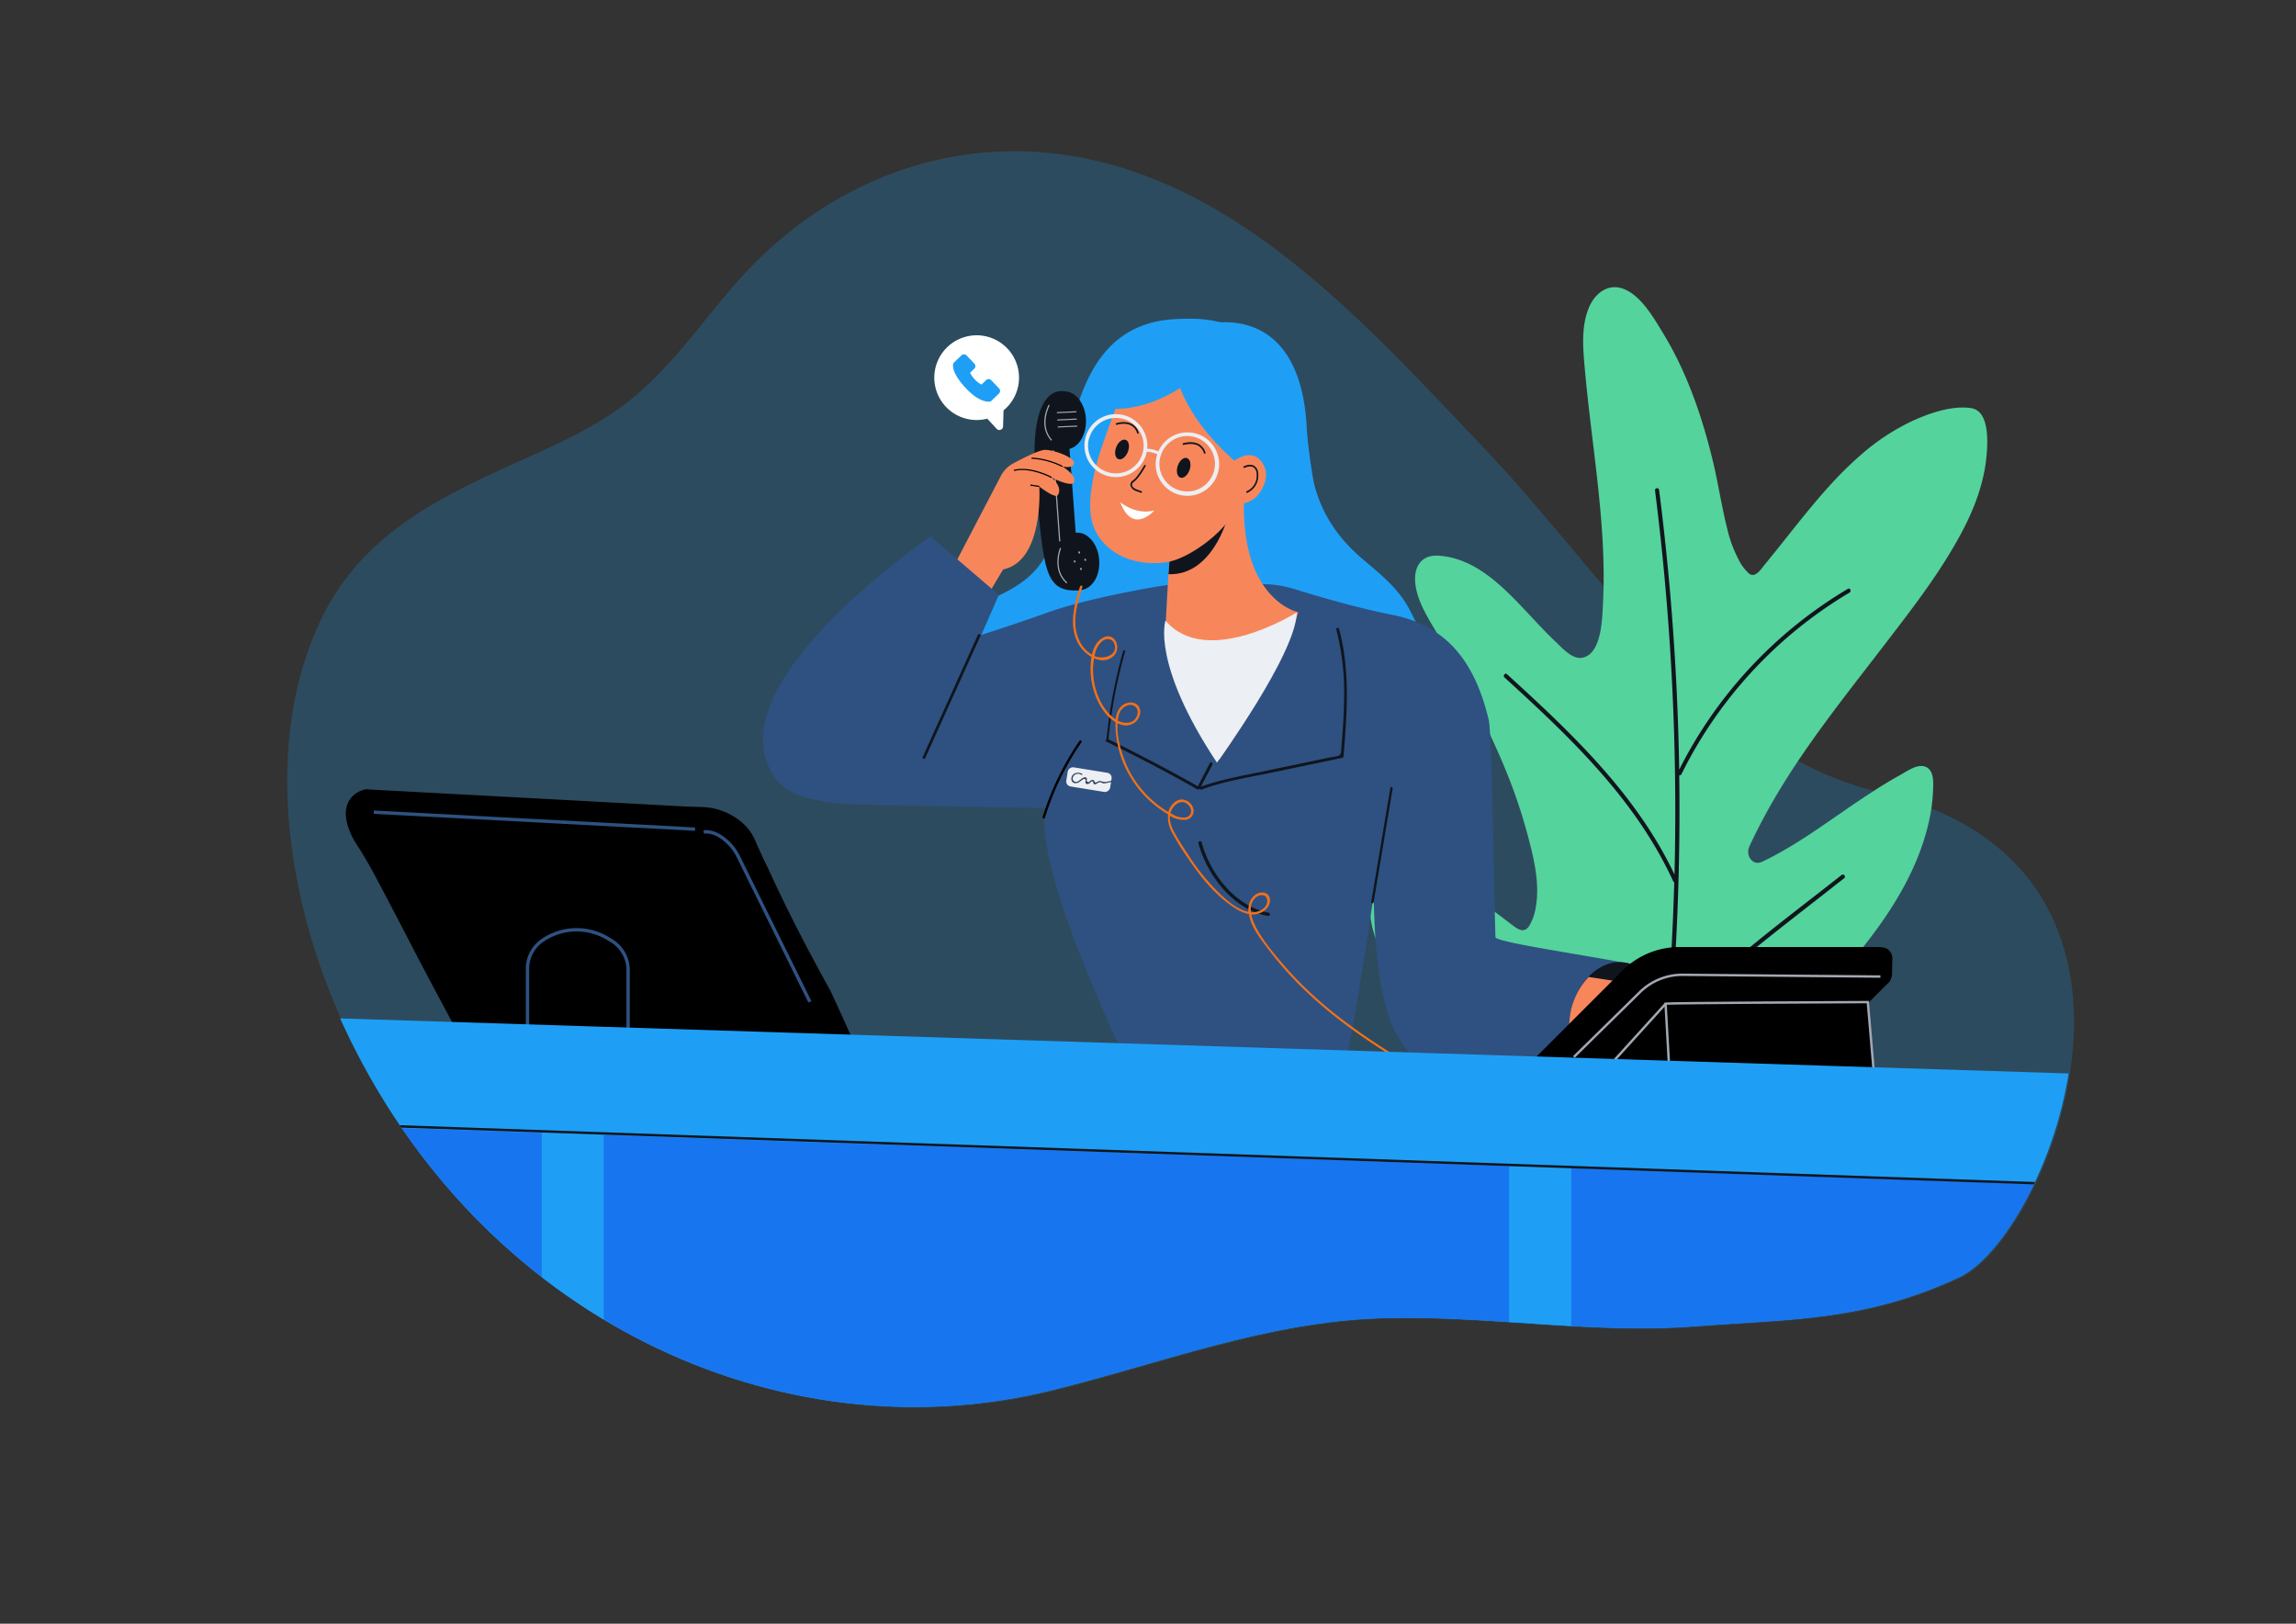 <svg id="Слой_1" data-name="Слой 1" xmlns="http://www.w3.org/2000/svg" xmlns:xlink="http://www.w3.org/1999/xlink" viewBox="0 0 841.89 595.28"><rect x="0" y="0" width="841.89" height="595.28" fill="#333333" stroke="none"/><defs><style>.cls-1,.cls-13{fill:none;}.cls-2,.cls-5{fill:#1e9ff5;}.cls-2{opacity:0.23;}.cls-3{fill:#54d39c;}.cls-4{fill:#11151d;}.cls-6{fill:#10151d;}.cls-7{fill:#a2a8b3;}.cls-8{fill:#2e5181;}.cls-9{fill:#f7875b;}.cls-10{fill:#fff;}.cls-11{fill:#eceef1;}.cls-12{fill:#eceff3;}.cls-13{stroke:#10151d;stroke-miterlimit:10;}.cls-14{fill:#2f425a;}.cls-15{fill:#f47119;}.cls-16{clip-path:url(#clip-path);}.cls-17{fill:#1875f0;}</style><clipPath id="clip-path"><path class="cls-1" d="M269.84,103.05c-12.88,14.61-24,31.2-39.13,43.28-13.42,10.69-29.07,17.18-44.45,24.14-28,12.69-54.88,26.46-69.24,56.91C96,271.91,104.37,329.86,126,376.17,176,483.6,285.92,534.24,385.45,509.69c40.14-9.9,78.55-25.07,120.69-26.46,38.15-1.26,76.86,5.9,114.88,3,36.17-2.76,62.24-1.85,97.12-17.91C751,453.22,805.8,317.71,688.76,290.15c-62.64-14.75-99.48-78.23-144.45-125.51-39.85-41.9-81.38-88.41-135.73-104.16C356,45.25,304.67,63.53,269.84,103.05Z"/></clipPath></defs><path class="cls-2" d="M270.28,103.34c-12.89,14.61-24,31.2-39.13,43.28-13.42,10.69-29.07,17.19-44.45,24.14-28,12.69-54.89,26.46-69.25,56.91-21,44.53-12.64,102.48,9,148.79,50.08,107.43,160,158.07,259.49,133.52,40.13-9.89,78.55-25.07,120.69-26.46,38.15-1.25,76.86,5.91,114.88,3,36.16-2.76,62.23-1.84,97.12-17.91C751.39,453.51,806.24,318,689.2,290.44c-62.64-14.75-99.48-78.22-144.45-125.51C504.9,123,463.36,76.52,409,60.78,356.46,45.55,305.11,63.82,270.28,103.34Z"/><path class="cls-3" d="M705.91,408.35c.73-7.09-5.23-10.85-10.37-12.31-15.89-4.53-32.62.68-48.38,4.81-4.12,1.08-8.24,2.12-12.4,2.95-1.82.37-3.66.76-5.5,1a7.37,7.37,0,0,1-2.65,0c-1.64-.42-1.5-2.18-.88-3.76,3-7.65,11.27-12.63,17.26-16.68a176.85,176.85,0,0,0,37.3-33.62c11.25-13.55,22-29.49,26.51-47.51a64.18,64.18,0,0,0,2-13.29c.12-3.07.43-7.38-2.57-8.75s-6.9,1.49-9.56,3c-3.5,1.93-6.94,4-10.32,6.25C673,299,660.22,309.28,646,316l-.08,0c-3.13,1.46-6-2.23-4.48-5.64,12.72-27.63,31.85-50.88,49.84-74.35,10.33-13.47,21.07-27.21,29-42.71,3.9-7.67,7-16.08,8-24.84.63-6,1.43-17.88-5.65-18.86-6.7-.94-14.47,1.64-20.75,4.42a80.63,80.63,0,0,0-19.48,12.7c-13.29,11.44-23.84,26.36-35.18,40.1-1.52,1.85-3.56,5.24-5.89,3.46a16.91,16.91,0,0,1-3.82-5.14,46.5,46.5,0,0,1-4.18-11.34c-2.07-8.18-3.3-16.64-5.28-24.86-4-16.54-9.63-32.68-18.2-46.72-3.71-6.08-8.43-14.34-15.07-16.5-5.3-1.72-10.1,1.83-12.3,7.38-2.61,6.59-2.07,13.92-1.49,20.77.83,9.64,2,19.21,3.15,28.78,2.33,19.41,4.66,39,3.63,58.8-.29,5.71-.56,17.59-7,19.56-3.89,1.19-7.64-3.15-10.32-5.69s-5.2-5.17-7.72-7.86c-9.48-10.08-19.57-21.66-33.26-23.54-2.83-.39-6-.51-8.36,1.86-2,2.06-2.46,5.19-2.16,8.05.78,7.51,5.8,14.29,9.15,20.45,8.27,15.21,16.66,30.4,23.41,46.62a196.52,196.52,0,0,1,8.4,24.32c2.29,8.55,4.91,18.45,3.18,27.58a18,18,0,0,1-2.49,6.82c-2,2.84-4.4.77-6.44-.76-3.38-2.54-6.72-5.14-10.16-7.59-6.52-4.66-13.49-9-21.16-10.79-5.08-1.2-11.22-.74-15.72,2.75-5.84,4.53-5.32,12.18-3.36,18.76,9.55,32.08,39.52,48.15,50.42,79.36a53.62,53.62,0,0,1,2.87,24c0,.29-1.42,5.16.56,5.75,8.11,2.42,13.9,4.12,30.93,6.5,8.57,1.2,17,2.23,25.62,1.55,8.9-.71,16.79-7.46,25.06-11.1l26.43-11.64c8.41-3.7,17-7,25.25-11.33C696.76,422,705.06,416.58,705.91,408.35Z"/><path class="cls-4" d="M676.26,321.93a.76.76,0,0,0-.93-1.19c-12.12,9.56-24.5,18.87-36.36,28.75-10.47,8.72-18.5,19.8-26.83,30.48a935.37,935.37,0,0,0,3.6-95.73.74.74,0,0,0,.81-.41,159.83,159.83,0,0,1,61.62-66.57c.82-.48.23-1.87-.6-1.38a161.52,161.52,0,0,0-61.85,66.3q-.33-20.3-1.55-40.57-1.86-31.1-5.82-62a.75.75,0,0,0-1.49.23A933.15,933.15,0,0,1,614,320.61c-14-29.44-37.62-51.75-61.42-73.44-.72-.65-1.62.55-.91,1.2,24.12,22,48,44.57,61.86,74.73a.7.7,0,0,0,.38.36q-.83,29.43-3.49,58.76a.62.62,0,0,0,0,.3q-.7,7.67-1.53,15.33c-.7,6.46-1.5,12.91-2.34,19.35A451.55,451.55,0,0,0,532,348.31a.75.75,0,0,0-.9,1.2,449.6,449.6,0,0,1,74.74,69.1.71.71,0,0,0,.53.26q-2.6,19.67-6,39.2c-.16.95,1.33,1.13,1.5.17q1.45-8.33,2.76-16.68a.71.71,0,0,0,.67-.07,245.44,245.44,0,0,1,54.61-26.37c.92-.31.32-1.69-.6-1.38A247.22,247.22,0,0,0,604.84,440q4.41-28.51,7.06-57.26c9.08-11.52,17.61-23.54,29-32.9C652.53,340.32,664.48,331.21,676.26,321.93Z"/><path class="cls-5" d="M358,222.89c6.78-5.34,25.21-8.12,28.57-28.89,6-36.88,7.5-85.75,60-75.76,12.91-1,31.08,4.85,32.62,39.34.16,3.6,1.87,17,2.85,20.57,3.14,11.43,9.29,19.84,18.14,27.28,6.38,5.37,12.14,10.13,16,16.85,3.2,5.75,7.21,14.55,8.08,21.57a69.16,69.16,0,0,1,.51,9.24c.1,1.6-3.14,13.76-5.55,15.87a52.87,52.87,0,0,1-6.86,5.11c-9.24,5.71-19.7,9.09-30.19,11.23-17.44,3.57-35.79,3-52.59-3.62a77.22,77.22,0,0,1-10.85-5.31q-2.81-.21-5.6-.48c-9.79-.95-19.22-1.08-28.91-2.82-8.21-1.48-17.09-3.7-23.87-9.08-5.79-4.58-11.82-13.13-12.09-20.92S349.82,229.3,358,222.89Z"/><path class="cls-6" d="M390.59,143.52s-14-4.48-10.78,32.77c2.89,33.52,3.24,41,16.21,40.13Z"/><ellipse class="cls-6" cx="395.43" cy="205.81" rx="7.64" ry="10.55" transform="translate(-15.68 33.43) rotate(-4.75)"/><path class="cls-7" d="M395.66,202.13c-.44.06-.32.87.12.81S396.1,202.06,395.66,202.13Z"/><path class="cls-7" d="M394,205.43c-.43.06-.31.87.13.81S394.39,205.36,394,205.43Z"/><path class="cls-7" d="M397.87,204.83c-.44.07-.32.88.12.81S398.31,204.77,397.87,204.83Z"/><path class="cls-7" d="M396.29,208.18c-.44.07-.32.88.12.81S396.72,208.12,396.29,208.18Z"/><ellipse class="cls-6" cx="390.57" cy="154.1" rx="7.64" ry="10.64" transform="translate(-6.57 17.81) rotate(-2.59)"/><rect class="cls-7" x="387.49" y="150.9" width="7.26" height="0.41" rx="0.2" transform="translate(-6.43 17.84) rotate(-2.59)"/><rect class="cls-7" x="387.61" y="153.6" width="7.26" height="0.41" rx="0.2" transform="translate(-6.55 17.84) rotate(-2.59)"/><rect class="cls-7" x="387.79" y="156.16" width="7.26" height="0.41" rx="0.2" transform="translate(-6.67 17.86) rotate(-2.59)"/><path class="cls-7" d="M385.43,161.58c-5.08-5.67-.94-13.17-.9-13.24l.38.21c0,.07-4,7.3.85,12.74Z"/><path class="cls-7" d="M391.05,213.9c-5.68-5.07-2.4-13-2.37-13.07l.4.18c0,.07-3.18,7.7,2.27,12.56Z"/><rect class="cls-7" x="387.16" y="165.08" width="0.44" height="33.44" transform="translate(-12.09 28.37) rotate(-4.13)"/><path class="cls-8" d="M596.22,377.44c-.06,0,8.46-22,8.18-22.19-3.7-2.52-55.82-9.28-56.06-11.68-.75-25.87-1.22-74.44-2.49-79.75-5.39-22.64-16.56-34.73-35.44-38.43-12.83-2.52-27.34-6.81-35.33-9.3h0l-.68-.21h0l-.1,0a37.25,37.25,0,0,0-11.09-1.7H429.93l-.32.05h0l-.38.06h0l-.39.07-.39.06-.2,0-1.36.22h0l-1.05.17-.18,0-1,.17-.29.05-.62.1h0c-9.39,1.62-27.43,5.06-39.69,9.46-24.27,8.71-52.78,16.95-52.78,16.95l-11,53.61,63.65,1.11s-9.34,11.59,30.95,97l76.88,2.26c3.67-9.37,12-68.63,12-67.15,0,12.47,1.36,36.78,7.59,49.34,19.56,39.41,77.89,16.89,80.6,12.23C593.71,386.77,596.22,377.44,596.22,377.44Z"/><path class="cls-9" d="M389.53,171s3.89,1,4.27-1.17-7.75-5-10.66-4.9c-2.23.09-8.07,3.05-11.66,5a10.81,10.81,0,0,0-4.46,4.5l-16.7,32c-19.68,18.65-47.68,38.49-65.77,61.63-15.27,19.54,42.61,17.4,49.43,1.39s33.85-60.69,33.85-60.69h0c15.1-3.12,13.25-30.4,13.25-30.4s5.89,4.62,6.82,3.12c1.88-3-2.31-6.43-2.31-6.43s7.36,3.8,8.22,1.7C394.85,174.18,389.53,171,389.53,171Z"/><path d="M385.48,175.23c-.07,0-7.43-4.09-13.66-2.57l-.11-.42c6.41-1.57,13.91,2.57,14,2.61Z"/><path d="M389.43,171.19a28.25,28.25,0,0,0-11.2-3v-.44a28.71,28.71,0,0,1,11.4,3.05Z"/><rect x="379.22" y="176.45" width="0.44" height="3.31" transform="translate(146.29 526.43) rotate(-81.35)"/><path class="cls-10" d="M372.6,132.85A15.53,15.53,0,1,0,362,153.49l3.45,3.73a1.36,1.36,0,0,0,2.35-.88l.17-5.88A15.51,15.51,0,0,0,372.6,132.85Z"/><path class="cls-5" d="M361.64,139.3,359.89,141h0a9.93,9.93,0,0,1-4.18-4.35h0l1.55-1.48a1.34,1.34,0,0,0,0-1.88l-2.86-3a1.35,1.35,0,0,0-1.88,0l-2.66,2.56a1.25,1.25,0,0,0-.31.45h0a1,1,0,0,0-.06.18.44.44,0,0,1,0,.1c-.15.83-.14,3.55,4.52,8.59,5.72,6.17,9.28,5,9.28,5l.37-.36.91-.87,1.75-1.68a1.33,1.33,0,0,0,0-1.88l-2.86-3A1.33,1.33,0,0,0,361.64,139.3Z"/><path class="cls-9" d="M429,202.28s-1.63,23.42-1.63,29.87c0,12.59,19.77,46.31,19.77,46.31s22-30.95,28.89-54c0,0-21.14-4.26-19.89-41.85C457,157,429,202.28,429,202.28Z"/><path class="cls-6" d="M428.48,210.51l.77-11.22,20.71-9S444.4,211.1,428.48,210.51Z"/><path class="cls-9" d="M468.26,148.33l-4.47,12.38-13,30.29a4.66,4.66,0,0,0-1.21,1c-5.39,6.57-15.46,13.29-22.14,14.16-8.59,1.11-17.36-1-23.08-7.51l-.13-.14c-6.17-7.06-4.86-16.48-2.7-26.27s14.78-41,14.78-41Z"/><ellipse class="cls-6" cx="411.4" cy="164.77" rx="3.78" ry="2.3" transform="translate(109.32 489.03) rotate(-68.85)"/><ellipse class="cls-6" cx="434.02" cy="171.51" rx="3.78" ry="2.3" transform="translate(132.23 527.48) rotate(-71.27)"/><path class="cls-4" d="M418.58,180.74l.21-.57-2-.73c-.75-.28-1.6-.89-1.7-1.59-.06-.43.2-.86.76-1.26,1.91-1.38,4.24-5.72,4.34-5.91l-.54-.29c0,.05-2.37,4.4-4.16,5.7a1.94,1.94,0,0,0-1,1.85,3.11,3.11,0,0,0,2.1,2.08Z"/><path class="cls-4" d="M441.51,166.37l.59-.17a5.29,5.29,0,0,0-2.63-3.43c-2.55-1.32-5.74-.23-5.87-.18l.2.58s3.08-1,5.39.15A4.67,4.67,0,0,1,441.51,166.37Z"/><path class="cls-4" d="M417,159l.59-.17a5.29,5.29,0,0,0-2.63-3.43c-2.55-1.32-5.74-.23-5.87-.18l.2.58s3.07-1.05,5.39.15A4.67,4.67,0,0,1,417,159Z"/><path class="cls-11" d="M398,160.54a11.53,11.53,0,0,0,22.36,5.67,5.4,5.4,0,0,0,.11-.58,10.64,10.64,0,0,1,3.89.91c-.07.21-.14.42-.2.63a11.63,11.63,0,1,0,.59-1.69,12.11,12.11,0,0,0-4.11-1,11.53,11.53,0,0,0-22.64-4Zm27.49,7a10.16,10.16,0,1,1,7.36,12.33A10.16,10.16,0,0,1,425.44,167.51Zm-26.16-6.63a10.16,10.16,0,1,1,7.36,12.32A10.16,10.16,0,0,1,399.28,160.88Z"/><path class="cls-5" d="M460,174.63s-25.3-16.45-29.75-40.92L455.37,129A10.36,10.36,0,0,1,467.72,137h0A52.88,52.88,0,0,1,460,174.63Z"/><path class="cls-9" d="M450.94,170.21s7.4-7.06,11.84-.65c2.88,4.16.89,8.51-.86,11.05a9.21,9.21,0,0,1-5.43,3.83,7,7,0,0,1-2.16.19C451.34,184.4,450.94,170.21,450.94,170.21Z"/><path class="cls-4" d="M457.1,180.77a6.81,6.81,0,0,0,4.26-6.9,3.51,3.51,0,0,0-1.52-3.12c-1.64-.93-3.94.27-4,.32l.29.54s2.09-1.08,3.44-.33a3,3,0,0,1,1.21,2.63,6.19,6.19,0,0,1-3.85,6.28Z"/><path class="cls-5" d="M455.85,119.58s-23.44,36-54.81,29.55l5.21-10.63a84.44,84.44,0,0,1,4.59-8.3c7.52-11.83,21.73-15.69,36.91-12Z"/><path class="cls-8" d="M332.92,294.31s-37.94,4.12-47.73-7.89c-27.15-33.28,56.06-89.77,56.06-89.77l25,21.46Z"/><path class="cls-12" d="M475.5,224.51s-33,20.86-48.15,3c0,0-5.33,15.58,18.86,52.07C446.21,279.61,475.28,239.73,475.5,224.51Z"/><path class="cls-6" d="M405.77,270.7h0a183,183,0,0,1,6.08-32.06c.13-.45.82-.21.69.25a182.81,182.81,0,0,0-6.06,32,.28.28,0,0,1-.05.16q16.64,8.1,32.79,17.21l4.44-8.54c.33-.61,1.2,0,.88.62q-2.11,4.05-4.22,8.1c7.37-2.72,15.15-4,22.79-5.62L488,277.62a12.54,12.54,0,0,0,3-.64c.94-.68.75-1.64.84-2.7.16-2,.32-4,.46-6,.28-4,.49-8,.54-12A92.67,92.67,0,0,0,490,230.8c-.18-.68.86-.89,1-.22,4.14,15.25,2.93,31.17,1.63,46.77a.56.56,0,0,1-.43.49l-25.86,5.4c-8.65,1.81-17.59,3.16-25.91,6.28a1.42,1.42,0,0,0-1.31-.08q-16.6-9.42-33.78-17.72C405.52,271.38,405.65,271,405.77,270.7Z"/><path class="cls-6" d="M440.6,308.77c3.08,11.48,12.43,23.66,24.62,25.84.77.14.44,1.33-.33,1.19-12.6-2.26-22.3-14.85-25.48-26.71A.62.62,0,0,1,440.6,308.77Z"/><line class="cls-13" x1="359.2" y1="232.56" x2="338.62" y2="278.1"/><path class="cls-10" d="M410.76,184.14s5.72,4.84,12.49,3C423.25,187.1,415.43,196.31,410.76,184.14Z"/><rect class="cls-12" x="395.71" y="277.66" width="7.11" height="16.28" rx="1.87" transform="translate(53.33 634.26) rotate(-80.8)"/><path class="cls-14" d="M407.63,286.21c-.65.15-1.32.34-2,.45a3.8,3.8,0,0,1-1.84-.25,1.8,1.8,0,0,0-.95,0c-.41.12-.85.6-1.25.44s-.18-.6-.62-.83-.95,0-1.33.37-.26.49-.83.21-.35-.22-.31-.69a1,1,0,0,0,0-.56c-.25-.5-.8-.43-1.23-.25-1,.4-1.57,1.46-2.67,1.58a1.28,1.28,0,0,1-1.28-1.1,1.89,1.89,0,0,1,.47-1.26,2.06,2.06,0,0,1,2.74-.23c.23.15.5-.18.27-.34-1.61-1.12-4.26-.1-3.92,2.13a1.43,1.43,0,0,0,1.5,1.24,2.61,2.61,0,0,0,1.43-.46c.46-.29,2-1.81,2.28-.7.1.39-.26.73,0,1.14a.75.75,0,0,0,.59.34,1.45,1.45,0,0,0,1.06-.5c.31-.27.66-.91,1.17-.16.05.07-.12.26-.06.35.52.7.84.38,1.57,0a1.87,1.87,0,0,1,.9-.36,4.05,4.05,0,0,1,1.18.42,2.42,2.42,0,0,0,.47,0,16.31,16.31,0,0,0,2.73-.62C407.94,286.57,407.9,286.14,407.63,286.21Z"/><path d="M395.82,271.62a103.78,103.78,0,0,0-13.52,27.92c-.17.54.68.77.85.24a102.62,102.62,0,0,1,13.43-27.72C396.9,271.59,396.14,271.16,395.82,271.62Z"/><path class="cls-6" d="M509.81,288.83q-3.49,20.9-7,41.8c-.09.55.75.79.85.23q3.5-20.89,7-41.8C510.75,288.51,509.91,288.28,509.81,288.83Z"/><ellipse class="cls-6" cx="592.43" cy="374.66" rx="22.04" ry="16.79" transform="translate(129.23 900.77) rotate(-80.95)"/><path class="cls-9" d="M582.5,358.17a26.09,26.09,0,0,0-5.69,26.27s42.77,4.24,55.91-13.43l17.95-21.75s-39.56-5.54-56.64,10.66Z"/><path class="cls-15" d="M546.09,406c-18.66-9.71-37.43-19.58-54.16-32.44a140.67,140.67,0,0,1-22.63-21.4c-3.38-4.05-7-8.44-9.27-13.26a15.51,15.51,0,0,1-1.22-3.63c.23,0,.46,0,.7,0,2.46-.07,5.09-1.43,5.93-3.86.65-1.84-.07-3.93-2.18-4.17-2.33-.26-4.32,1.53-5.05,3.59a8.71,8.71,0,0,0-.46,3.45c-4.4-.78-8.75-4.95-11.56-7.71a79.47,79.47,0,0,1-10.49-13.19c-1.49-2.26-3-4.54-4.35-6.87s-2.62-4.81-2.36-7.45a9.36,9.36,0,0,0,5.71,1.5,3.26,3.26,0,0,0,2.87-4.06,4.57,4.57,0,0,0-4-3.39c-2.3-.08-4.11,1.81-4.91,3.8a6.91,6.91,0,0,0-.25.77,37.87,37.87,0,0,1-16.44-20c-1.33-3.71-2.5-8.37-2.21-12.55a8.47,8.47,0,0,0,.87.38,5.41,5.41,0,0,0,6.08-1.18c1.22-1.36,1.94-3.58.88-5.24-1.21-1.91-3.86-1.87-5.62-.78s-2.64,3.27-2.89,5.41l-.16-.11c-4.82-3.37-7.48-9.89-8-15.56a23.75,23.75,0,0,1,.26-6.73c2.41,1.08,5.07,1.15,7.2-.87,2.94-2.81.49-8.82-3.78-6.73-2.32,1.13-3.59,3.54-4.21,6.28a11.6,11.6,0,0,1-4.72-5.4c-2.84-6.26-.72-13.22,1.21-19.42.16-.53-.7-.69-.86-.16-2.11,6.77-4.29,14.44-.57,21.08a13.11,13.11,0,0,0,4.77,4.73,28,28,0,0,0,.1,9.28c.92,5.19,3.82,11.79,8.72,14.61,0,.5,0,1,0,1.46a37.53,37.53,0,0,0,5,17.89,38.68,38.68,0,0,0,12.74,13.53l1.54,1a11.15,11.15,0,0,0,1.33,6.39,85.28,85.28,0,0,0,5.87,9.51c4.24,6.34,9.05,12.47,15.24,17,2.13,1.57,4.56,3.15,7.21,3.6.69,4.93,4.76,9.81,7.45,13.36,18,23.76,44.38,39.23,70.29,53,3.37,1.79,6.74,3.55,10.12,5.31A.44.44,0,0,0,546.09,406ZM401.67,239.06a8.22,8.22,0,0,1,2.5-4c1.55-1.22,3.76-1,4.44,1,1.45,4.26-3.93,5.71-7,4.58a2.71,2.71,0,0,1-.3-.13C401.4,240,401.53,239.54,401.67,239.06Zm8.45,23.54a5.16,5.16,0,0,1,3.31-4c2.27-.69,4.22.95,3.64,3.27-.89,3.56-4.53,3.68-7.24,2.31A13.7,13.7,0,0,1,410.12,262.6ZM429.19,298c.77-2.82,4.05-5.55,6.61-2.82,1.49,1.58,1.34,4.06-1.18,4.54a7.26,7.26,0,0,1-4.3-1c-.39-.18-.78-.39-1.16-.59Zm30.06,32.63c.69-1.47,2.34-2.79,4.05-2.38s1.66,2.76.75,4a5.45,5.45,0,0,1-2.67,1.85,6.9,6.9,0,0,1-2.69.33A7,7,0,0,1,459.25,330.58Z"/><path d="M135.05,289.42l72.83,3.9,36.86,2,7,.37,5.75.19A23.49,23.49,0,0,1,271.42,301l.1.08a18.17,18.17,0,0,1,5.31,6.88q2.37,5.46,5,10.79c6.9,15.21,14.64,30,22.75,44.65,7.11,15.19,13.58,30.74,21.33,45.62q-60-5.53-119.89-12.75-12.66-1.55-25.31-3.16l.12.23c-1.29-.23-2.57-.51-3.85-.75l-.71-.15a4.77,4.77,0,0,0-.47-.13,18.09,18.09,0,0,0-1.72-1.55c-2.13-3.93-4-8-6.12-11.94-5.15-9.7-10.4-19.36-15.46-29.11s-10.15-19.61-15.36-29.35c-2.24-4.18-4.66-8.18-7.25-12.17C120.89,291.73,134.37,288.75,135.05,289.42Z"/><path class="cls-8" d="M296.42,367.56l1.1-.55-26.19-53.14a19.43,19.43,0,0,0-5.77-7c-2.62-1.94-5.18-2.77-7.6-2.46l.15,1.22c2.11-.27,4.36.48,6.72,2.23a18.18,18.18,0,0,1,5.4,6.59Z"/><rect class="cls-8" x="195.36" y="241.89" width="1.23" height="117.98" transform="translate(-114.82 480.72) rotate(-86.98)"/><path class="cls-8" d="M192.8,355.16a13.24,13.24,0,0,1,5.71-10.88,22.81,22.81,0,0,1,24.7-.75l1.34.82a13.26,13.26,0,0,1,6.38,11.3v77.76H192.8Zm36.9.49a12,12,0,0,0-5.78-10.25l-1.35-.81a21.55,21.55,0,0,0-23.36.71,12,12,0,0,0-5.18,9.86v77H229.7Z"/><path d="M549.16,401.6l45.73-45.73a29.59,29.59,0,0,1,20.94-8.68h72c2.3,0,3.76.12,4.9,1.27a4.32,4.32,0,0,1,1.15,3.13l-.11,5.42a4.56,4.56,0,0,1-1.78,3.51L638.7,401.6"/><path d="M642.57,410.2H553l48.12-48.12a21.43,21.43,0,0,1,15.18-6.29h74.52a2.54,2.54,0,0,1,1.8,4.33Z"/><path d="M610.72,368c1.17-.29,74.16-.59,74.16-.59l2.92,34.16-75.32-2.33Z"/><path class="cls-7" d="M688.28,402l-76.22-2.37-1.79-32,.35-.09c1.18-.29,66.78-.56,74.26-.59h.4Zm-75.39-3.22,74.43,2.31-2.84-33.27c-24.13.1-68.61.33-73.3.55Z"/><rect class="cls-7" x="578.23" y="381.95" width="38.86" height="0.88" transform="translate(-87.17 567.94) rotate(-47.77)"/><path class="cls-7" d="M577.41,387.82l-.62-.62L601,363.44a22.56,22.56,0,0,1,15.91-6.5h.2l72.39.64v.88l-72.38-.65a21.75,21.75,0,0,0-15.5,6.25Z"/><g class="cls-16"><polygon class="cls-5" points="118.92 373.18 760.65 393.62 746.89 541.93 128.49 547.19 118.92 373.18"/><polygon class="cls-17" points="118.92 412.6 757.44 434.49 747.8 552.74 118.92 560.62 118.92 412.6"/><rect class="cls-5" x="198.62" y="404.71" width="22.77" height="160.29"/><rect class="cls-5" x="553.36" y="412.01" width="22.77" height="160.29"/><rect class="cls-6" x="438.18" y="95.33" width="0.88" height="655.55" transform="translate(0.53 846.76) rotate(-88.01)"/></g></svg>